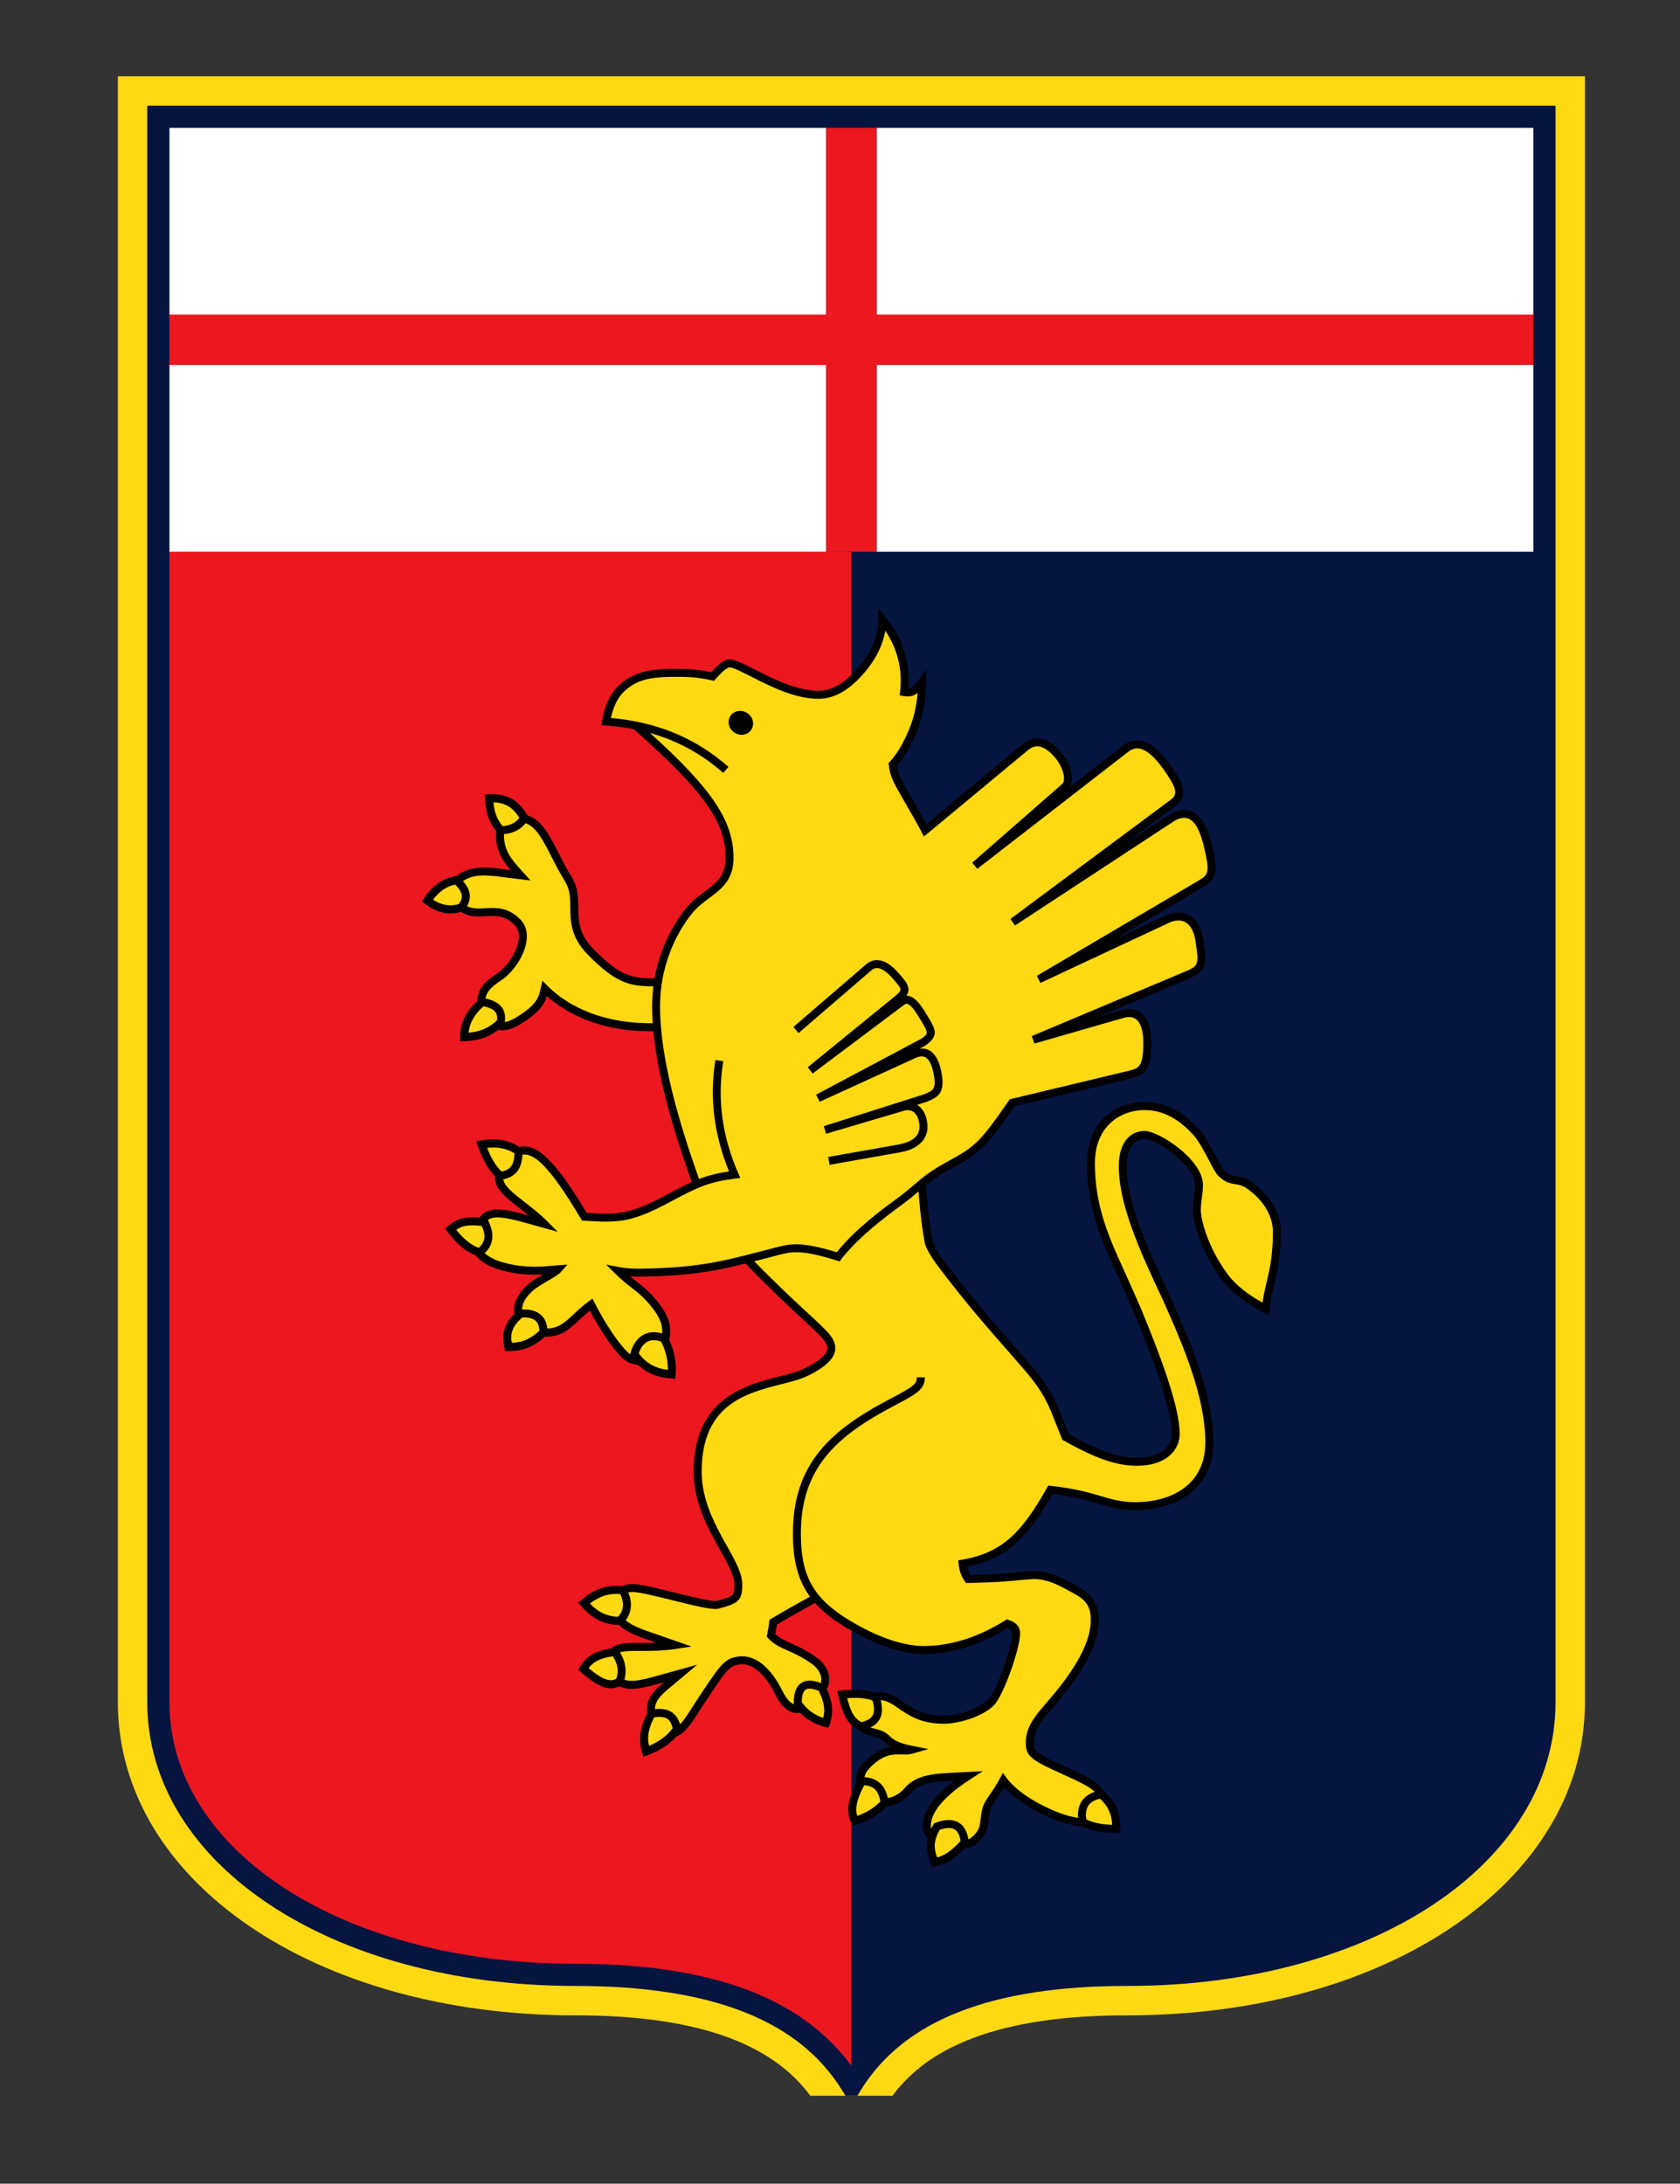 <?xml version="1.0" encoding="UTF-8" standalone="no"?><!DOCTYPE svg PUBLIC "-//W3C//DTD SVG 1.1//EN" "http://www.w3.org/Graphics/SVG/1.1/DTD/svg11.dtd"><svg width="100%" height="100%" viewBox="0 0 344 447" version="1.1" xmlns="http://www.w3.org/2000/svg" xmlns:xlink="http://www.w3.org/1999/xlink" xml:space="preserve" xmlns:serif="http://www.serif.com/" style="fill-rule:evenodd;clip-rule:evenodd;stroke-linejoin:round;stroke-miterlimit:2;"><rect x="0" y="0" width="344" height="447" fill="#333333" stroke="none"/><rect id="Artboard1" x="0" y="0" width="343.583" height="446.252" style="fill:none;"/><g id="g14"><clipPath id="_clip1"><rect x="-359" y="-171" width="800" height="600"/></clipPath><g clip-path="url(#_clip1)"><path id="path22" d="M24.133,15.612l0,332.817c0,36.55 40.268,64.112 93.665,64.112c25.6,0 41.787,6.042 49.488,18.468l7.047,11.379l7.05,-11.379c7.698,-12.426 23.886,-18.468 49.484,-18.468c53.399,0 93.667,-27.562 93.667,-64.112l0,-332.817l-300.401,0Z" style="fill:#ffd912;fill-rule:nonzero;"/><path id="path26" d="M30.152,21.631l0,326.799c0,33.116 37.68,58.091 87.646,58.091c27.855,0 45.716,6.973 54.604,21.317l1.931,3.119l1.932,-3.119c8.887,-14.344 26.749,-21.317 54.603,-21.317c49.968,0 87.645,-24.975 87.645,-58.091l0,-326.799l-288.361,0Z" style="fill:#061440;fill-rule:nonzero;"/><path id="path30" d="M179.495,112.94l-5.162,0l0,309.901c1.528,-2.084 3.263,-3.989 5.162,-5.76c10.825,-10.092 27.7,-15.101 51.372,-15.101c47.378,0 83.105,-23.021 83.105,-53.551l0,-235.489l-134.477,0Z" style="fill:#061440;fill-rule:nonzero;"/><path id="path34" d="M169.175,112.94l-134.479,0l0,235.489c0,30.53 35.725,53.551 83.103,53.551c23.673,0 40.549,5.009 51.376,15.101c1.896,1.774 3.632,3.676 5.158,5.76l0,-309.901l-5.158,0Z" style="fill:#ed171f;fill-rule:nonzero;"/><rect id="path36" x="34.696" y="74.72" width="134.479" height="38.22" style="fill:#fff;fill-rule:nonzero;"/><rect id="path38" x="179.495" y="74.72" width="134.477" height="38.22" style="fill:#fff;fill-rule:nonzero;"/><rect id="path40" x="179.495" y="26.176" width="134.477" height="38.223" style="fill:#fff;fill-rule:nonzero;"/><rect id="path42" x="34.696" y="26.176" width="134.479" height="38.223" style="fill:#fff;fill-rule:nonzero;"/><path id="path46" d="M179.495,64.398l0,-38.222l-10.32,0l0,38.222l-134.479,0l0,10.322l134.479,0l0,38.22l10.32,0l0,-38.22l134.477,0l0,-10.322l-134.477,0Z" style="fill:#ed171f;fill-rule:nonzero;"/><path id="path50" d="M255.995,241.779c-1.079,-0.704 -1.968,-0.848 -2.751,-0.975c-0.916,-0.148 -1.636,-0.265 -2.671,-1.299c-0.298,-0.3 -0.972,-1.578 -1.565,-2.705c-0.997,-1.897 -2.24,-4.259 -3.436,-5.556c-2.231,-2.423 -5.817,-5.641 -11.176,-5.641c-5.891,0 -11.835,3.876 -11.835,12.537c0,9.281 3.158,16.157 6.499,23.436l2.996,6.76c3.665,8.867 7.871,19.741 7.871,25.164c0,2.985 -2.794,4.916 -7.119,4.916c-3.803,0 -7.872,-1.409 -13.973,-4.832c-0.176,-0.437 -1.212,-3.012 -1.212,-3.012c-1.414,-3.639 -2.435,-6.265 -6.42,-10.98l-3.868,-4.444c-3.296,-3.736 -7.031,-7.971 -11.966,-14.323l-0.23,-0.296c-1.735,-2.232 -3.896,-5.01 -4.199,-6.504c-0.377,-1.884 -1.027,-6.466 -1.303,-11.434c1.262,-1.023 2.664,-2.022 5.218,-3.418c5.798,-3.173 6.946,-4.128 12.885,-12.702c0.588,-0.142 24.176,-5.795 24.176,-5.795c2.652,-0.744 3.823,-1.96 3.823,-7.217c0,-2.924 -0.687,-4.956 -2.04,-6.042c-0.991,-0.79 -2.296,-1.036 -3.778,-0.704c0,0 -3.137,0.904 -5.3,1.526c9.202,-3.87 19.191,-8.07 19.191,-8.07c2.273,-1.028 2.981,-2.074 2.981,-4.097c0,-0.977 -0.164,-2.179 -0.397,-3.715c-0.473,-3.102 -1.86,-4.446 -2.941,-5.029c-1.364,-0.735 -3.07,-0.699 -4.803,0.1c0,0 -5.535,2.589 -10.701,5.005c9.122,-5.369 18.461,-10.868 18.461,-10.868c1.811,-1.084 2.489,-2.184 2.489,-3.934c0,-1.307 -0.378,-2.976 -0.944,-5.27c-0.858,-3.481 -2.226,-5.609 -4.064,-6.322c-1.412,-0.548 -2.984,-0.254 -4.674,0.874c0,0 -5.432,3.56 -9.144,5.998c4.706,-3.502 10.718,-7.972 10.718,-7.972c1.07,-0.835 1.486,-1.774 1.486,-2.763c0,-1.863 -1.467,-3.905 -2.815,-5.785c-2.117,-2.951 -4.095,-4.519 -6.043,-4.788c-1.209,-0.166 -2.358,0.18 -3.422,1.028c0,0 -5.939,4.601 -10.952,8.486c0.302,-0.502 0.453,-1.108 0.453,-1.777c0,-1.629 -0.815,-3.591 -2.049,-5.089c-3.46,-4.203 -6.276,-3.368 -8.031,-1.928c0,0 -18.329,15.21 -19.743,16.384c-0.876,-1.632 -1.714,-3.1 -2.461,-4.378l-1.525,-2.661l-0.358,-0.649c-0.865,-1.562 -1.438,-2.648 -1.672,-4.302c1.923,-2.217 3.1,-4.64 4.06,-6.942c1.727,-4.146 1.914,-8.506 1.914,-10.187l0,-2.58l-1.482,2.113c-1.03,1.47 -1.604,1.816 -2.184,1.834c0.047,-0.552 0.102,-1.106 0.102,-1.652c0,-4.762 -1.658,-9.303 -4.778,-12.996l-1.498,-1.774l0.061,2.322c0.084,3.073 -1.305,6.47 -3.912,9.564c-2.833,3.364 -5.569,4.998 -8.368,4.998c-4.448,0 -9.36,-2.501 -12.947,-4.33c-2.397,-1.222 -4.13,-2.103 -5.301,-2.103c-0.355,0 -1.42,0.029 -3.701,2.603c-3.039,-0.643 -5.492,-0.666 -7.13,-0.666c-5.556,0 -8.94,0.57 -12.046,3.678c-1.591,1.592 -2.656,3.929 -3.164,6.95l-0.15,0.884l0.895,0.064c1.973,0.14 3.873,0.394 5.709,0.75c15.875,13.986 18.826,19.862 18.826,26.394c0,3.679 -1.883,5.079 -4.268,6.851c-1.224,0.912 -2.614,1.944 -3.799,3.388c-1.685,2.055 -5.161,7.037 -6.463,14.387c-4.938,0.012 -7.121,-0.586 -12.341,-5.807c-3.243,-3.243 -3.265,-5.905 -3.289,-8.723c-0.019,-2.016 -0.038,-4.098 -1.356,-6.216c-1.095,-1.762 -1.988,-3.524 -2.778,-5.08c-1.813,-3.58 -3.362,-6.604 -6.301,-7.546c-1.835,-3.187 -4.2,-4.48 -7.879,-4.311l-0.812,0.037l0.035,0.811c0.127,2.929 0.821,4.955 2.277,6.644c-0.02,0.28 -0.034,0.553 -0.034,0.812c0,3.255 1.31,5.256 2.972,7.205c-0.251,-0.029 -0.68,-0.081 -0.68,-0.081c-3.719,-0.497 -7.531,-0.993 -10.395,1.311l-0.18,0.033c-2.695,0.481 -4.688,1.883 -6.459,4.541l-0.422,0.635l0.605,0.464c2.435,1.865 4.787,2.389 7.371,1.668c1.73,1.085 3.481,0.985 5.084,0.889c2.004,-0.12 3.896,-0.234 5.928,1.8c0.67,0.671 0.952,1.615 0.838,2.808c-0.26,2.711 -2.452,5.764 -4.333,7.038c-2.387,1.613 -4.008,2.898 -4.164,5.728c-2.42,2.229 -3.577,4.66 -3.501,7.42l0.022,0.818l0.82,-0.026c2.835,-0.096 5.086,-0.852 6.98,-2.34c1.935,0.418 3.771,-0.624 5.511,-1.786c2.925,-1.949 3.876,-3.386 4.419,-5.108c3.566,3.187 10.418,7.312 21.816,7.196c0.942,9.923 4.376,21.119 7.849,30.871c-1.431,0.639 -2.979,1.441 -4.889,2.463c-7.418,3.972 -9.764,4.309 -16.627,3.837c-6.313,-10.529 -10.141,-14.359 -13.765,-13.476c-2.22,-1.453 -4.807,-1.897 -7.902,-1.332l-0.921,0.167l0.295,0.89c0.889,2.683 2.053,4.748 3.537,6.3c-0.005,0.087 -0.016,0.172 -0.016,0.258c0,2.364 2.369,4.19 5.025,6.24c0.602,0.464 1.243,0.969 1.886,1.489c-3.69,-1.031 -7.084,-1.827 -9.066,-0.575c-0.414,0.262 -0.734,0.612 -0.986,1.024c-2.974,-0.278 -4.806,0.227 -6.49,1.742l-0.546,0.493l0.434,0.593c1.87,2.554 3.732,4.115 5.816,4.895c1.176,1.505 3.188,2.593 6.03,3.24c3.042,0.745 5.737,0.765 7.753,0.652c-1.163,0.68 -2.348,1.381 -3.116,2.067c-1.889,1.684 -2.837,3.432 -2.837,5.225c0,0.261 0.028,0.525 0.07,0.788c-1.625,1.569 -2.812,3.587 -2.032,6.976l0.144,0.628l0.644,0.004c3.007,0.017 5.146,-0.828 7.514,-2.961c3.248,0.105 4.936,-1.462 6.928,-3.335c0.652,-0.612 1.41,-1.288 2.249,-1.963c2.972,5.564 6.268,9.976 7.996,10.623c0.685,0.257 1.317,0.403 1.908,0.483c1.763,1.704 3.968,2.597 6.805,2.76l0.799,0.045l0.06,-0.797c0.187,-2.495 -0.253,-4.876 -1.297,-7.095c0.117,-0.595 0.196,-1.179 0.196,-1.757c0,-1.736 -0.587,-3.47 -2.158,-5.558c-1.76,-2.34 -3.248,-3.513 -4.824,-4.753c-0.396,-0.313 -0.805,-0.643 -1.218,-0.983c1.448,0.086 2.988,0.058 5.066,-0.012c8.704,-0.288 13.819,-1.432 18.499,-2.613c5.433,5.561 9.256,9.092 11.925,11.555c3.648,3.365 4.878,4.497 4.878,5.846c0,1.167 -1.838,2.736 -4.914,4.203c-1.229,0.585 -2.908,1.009 -4.85,1.501c-7.008,1.775 -17.599,4.452 -17.599,19.508c0,6.403 2.985,11.727 5.383,16.006c1.577,2.813 2.938,5.241 2.938,7.09c0,2.251 0,2.387 -3.626,3.356c-0.832,0.222 -5.346,-0.897 -8.64,-1.713c-3.634,-0.901 -7.066,-1.752 -8.604,-1.752c-0.776,0 -1.48,0.168 -2.094,0.459c-3.164,-0.334 -5.609,0.49 -8.378,2.834l-0.638,0.54l0.556,0.624c1.788,2.007 3.971,3.863 7.776,3.914c1.667,1.629 4.414,2.55 7.42,3.546c0,0 0.232,0.083 0.267,0.094c-1.179,0.046 -2.297,0.052 -3.267,0.048c-2.594,-0.019 -4.797,-0.026 -6.001,1.138c-3.144,0.434 -5.147,1.612 -6.405,3.79l-0.339,0.586l0.513,0.439c3.204,2.753 5.579,4.121 7.98,2.899c2.039,1.137 5.007,0.338 9.066,-0.812c-2.042,1.714 -3.48,3.201 -3.48,5.604c0,0.25 0.024,0.52 0.057,0.796c-1.472,2.737 -1.825,5.368 -1.055,8.028l0.243,0.837l0.817,-0.297c2.527,-0.919 4.468,-2.174 5.912,-3.806c1.89,-0.728 3.255,-2.892 4.675,-5.146l1.243,-1.927l1.181,-1.76c3.436,-5.139 4.076,-5.988 6.517,-5.988c2.252,0 4.714,2.235 6.588,5.983c0.635,1.268 2.216,4.408 5.191,3.93c1.343,1.415 2.955,2.334 5.055,2.899l0.722,0.196l0.255,-0.705c0.959,-2.644 0.489,-4.846 -0.584,-7.234c0.339,-0.662 0.483,-1.286 0.504,-1.804c0.003,-0.057 0.004,-0.114 0.004,-0.172c0,-1.582 -0.868,-3.178 -2.347,-4.294c-2.129,-1.61 -3.965,-2.424 -5.44,-3.08c-1.321,-0.588 -2.381,-1.083 -3.262,-1.926c0.129,-0.636 0.236,-1.272 0.314,-1.902c2.595,-1.546 5.318,-3.086 7.816,-4.455c1.523,1.716 3.468,3.269 5.914,4.773c5.95,3.658 11.736,5.674 16.293,5.674c5.731,0 11.523,-1.798 17.225,-5.291c0.826,0.341 0.938,0.681 0.938,1.14c0,2.573 -3.164,11.779 -4.898,13.515c-1.882,1.881 -6.321,3.286 -9.034,3.286c-4.307,0 -6.495,-1.522 -8.424,-2.866c-1.464,-1.019 -2.846,-1.982 -4.798,-1.982c-0.156,0 -0.462,0.054 -0.844,0.166c-1.897,-0.67 -3.994,-0.815 -6.916,-0.475l-0.932,0.109l0.367,1.391c0.708,2.712 1.384,5.273 4.043,6.524c0.797,0.851 1.905,1.123 2.766,1.324l0.6,0.144c1.091,0.295 1.487,0.652 1.987,1.103c0.339,0.308 0.705,0.629 1.244,0.95c-1.471,0.228 -3.219,0.919 -5.265,2.926c-1.339,1.312 -1.827,2.564 -1.827,3.714c0,0.231 0.027,0.456 0.064,0.678c-1.297,2.444 -2.387,5.426 -1.116,8.186l0.296,0.648l0.683,-0.209c2.612,-0.803 4.732,-2.075 6.324,-3.775c2.876,-0.406 4.22,-1.91 4.956,-2.744c1.894,-2.152 4.998,-2.349 8.914,-2.533c-4.278,3.2 -6.462,6.296 -6.462,9.221c0,0.986 0.376,1.923 0.968,2.646c-0.456,2.04 0.041,3.693 0.716,5.19l0.268,0.595l0.64,-0.132c2.176,-0.451 3.802,-1.437 5.922,-3.629c0.991,-0.119 1.794,-0.438 2.522,-1.048c2.089,-1.752 2.25,-3.318 2.408,-4.831c0.07,-0.679 0.144,-1.383 0.397,-2.147c0.223,-0.676 0.605,-1.225 1.184,-2.054c0.451,-0.65 0.988,-1.43 1.617,-2.5c2.091,2.333 5.462,4.617 9.596,6.37c1.832,0.775 4.115,1.518 6.396,1.69c2.036,0.961 4.266,1.378 6.994,1.293l0.765,-0.023l0.025,-0.768c0.091,-3.148 -0.865,-5.408 -3.158,-7.501c-1.154,-2.031 -3.738,-3.28 -7.992,-5.177c-6.57,-2.931 -6.57,-3.426 -6.57,-4.899c0,-2.731 1.636,-4.627 3.903,-7.247l1.641,-1.932c5.226,-6.357 7.767,-11.601 7.767,-16.03c0,-4.519 -2.62,-5.927 -5.151,-7.287l-0.562,-0.304c-2.63,-1.436 -4.931,-2.393 -7.62,-2.393l-2.656,0.188c-1.724,0.188 -4.331,0.468 -10.303,0.609c-0.303,-0.516 -0.511,-1.083 -0.64,-1.699c8.401,-1.698 12.617,-6.402 17.464,-14.858c4.452,0.513 7.132,1.292 9.489,1.985c2.372,0.699 4.419,1.301 7.451,1.301c7.369,0 15.976,-3.63 15.976,-13.862c0,-9.416 -4.391,-19.96 -8.888,-29.952c-5.007,-10.615 -8.831,-19.31 -8.831,-26.642c0,-3.464 1.376,-5.53 3.683,-5.53c2.315,0 10.292,5.34 10.292,9.409c0,0.869 -0.116,1.78 -0.228,2.663c-0.109,0.865 -0.215,1.682 -0.215,2.45c0,2.448 1.6,8.479 5.892,14.239c1.834,2.461 4.655,4.68 8.623,6.779l1.083,0.572l0.11,-1.22c0.156,-1.743 0.523,-3.267 0.911,-4.879c0.659,-2.732 1.407,-5.827 1.407,-10.905c0,-5.915 -4.804,-9.508 -6.276,-10.468" style="fill-rule:nonzero;"/><path id="path54" d="M101.033,164.231c2.412,0.08 3.99,1.045 5.318,3.193c-0.786,1.008 -1.886,1.561 -3.402,1.695c-1.131,-1.259 -1.715,-2.762 -1.916,-4.888" style="fill:#ffd912;fill-rule:nonzero;"/><path id="path58" d="M93.94,185.073c-1.845,0.515 -3.513,0.239 -5.272,-0.912c1.293,-1.713 2.7,-2.683 4.516,-3.096c0.999,0.953 1.381,1.768 1.381,2.456c0,0.609 -0.289,1.111 -0.625,1.552" style="fill:#ffd912;fill-rule:nonzero;"/><path id="path62" d="M101.749,208.884c-1.556,1.487 -3.442,2.291 -5.816,2.527c0.194,-1.96 1.195,-3.754 3.078,-5.438c2.265,0.508 2.792,1.356 2.792,2.37c0,0.174 -0.03,0.358 -0.054,0.541" style="fill:#ffd912;fill-rule:nonzero;"/><path id="path66" d="M133.529,206.053c0,1.112 0.052,2.252 0.129,3.408c-11.883,0.086 -18.532,-4.61 -21.544,-7.648l-1.047,-1.054l-0.326,1.449c-0.419,1.861 -0.72,3.205 -4.09,5.449c-1.408,0.94 -2.432,1.442 -3.294,1.568c0.356,-2.626 -0.871,-4.137 -3.946,-4.836c0.302,-1.656 1.436,-2.521 3.39,-3.841c2.236,-1.513 4.733,-5.005 5.042,-8.232c0.02,-0.221 0.031,-0.436 0.031,-0.647c0,-1.397 -0.456,-2.586 -1.34,-3.469c-2.551,-2.551 -5.008,-2.403 -7.176,-2.273c-1.372,0.082 -2.568,0.138 -3.724,-0.431c0.773,-1.343 0.977,-3.121 -0.844,-5.135c2.267,-1.596 5.268,-1.213 8.844,-0.734l4.985,0.601l-1.456,-1.611l-0.382,-0.428c-2.03,-2.266 -3.594,-4.014 -3.594,-7.312c0,-0.04 0.008,-0.088 0.008,-0.129c1.915,-0.187 3.375,-0.923 4.423,-2.241c2.091,0.762 3.369,3.053 5.203,6.67c0.804,1.586 1.713,3.383 2.848,5.204c1.077,1.73 1.09,3.416 1.109,5.37c0.024,2.881 0.053,6.146 3.765,9.86c5.578,5.577 8.231,6.276 13.252,6.285c-0.166,1.319 -0.266,2.701 -0.266,4.157" style="fill:#ffd912;fill-rule:nonzero;"/><path id="path70" d="M99.745,234.97c2.182,-0.235 4.016,0.113 5.624,1.136c-0.13,2.365 -0.838,3.351 -2.676,3.715c-1.195,-1.2 -2.166,-2.804 -2.948,-4.851" style="fill:#ffd912;fill-rule:nonzero;"/><path id="path74" d="M98.023,255.441c-1.608,-0.598 -3.098,-1.801 -4.603,-3.706c1.112,-0.788 2.501,-1.123 5.229,-0.784c0.34,0.784 0.55,1.485 0.55,2.098c0,0.91 -0.403,1.666 -1.176,2.392" style="fill:#ffd912;fill-rule:nonzero;"/><path id="path78" d="M104.796,274.883c-0.05,-0.334 -0.124,-0.69 -0.124,-0.988c0,-1.794 0.872,-2.98 2.274,-4.206c1.248,-0.058 2.176,0.168 2.747,0.695c0.469,0.432 0.7,1.141 0.76,2.033c-1.851,1.658 -3.463,2.356 -5.657,2.466" style="fill:#ffd912;fill-rule:nonzero;"/><path id="path82" d="M136.749,280.418c-2.582,-0.319 -4.472,-1.38 -5.954,-3.385c0.386,-1.18 1.015,-2.03 1.862,-2.435c0.786,-0.375 1.724,-0.348 2.717,0.037c0.908,1.778 1.379,3.676 1.379,5.668c0,0.036 -0.003,0.078 -0.004,0.115" style="fill:#ffd912;fill-rule:nonzero;"/><path id="path86" d="M190.12,225.384c0,0 -0.292,0.124 -0.367,0.152c0,0 -1.623,0.516 -1.961,0.623c0.002,0.001 0.005,0.001 0.005,0.002c1.024,0.636 1.716,1.768 2,3.279c0.077,0.405 0.115,0.796 0.115,1.171c0,1.005 -0.271,1.905 -0.814,2.684c-0.922,1.326 -2.568,2.202 -4.888,2.601l-14.349,2.539l-0.284,-1.604l14.352,-2.54c1.851,-0.318 3.176,-0.986 3.831,-1.928c0.485,-0.698 0.63,-1.579 0.437,-2.62c-0.196,-1.035 -0.643,-1.815 -1.259,-2.198c-0.513,-0.32 -1.158,-0.373 -1.9,-0.165l-15.884,4.703l-0.478,-1.558l20.51,-6.514l0.302,-0.128c1.605,-0.675 2.338,-0.983 1.621,-4.359c-0.361,-1.697 -0.947,-2.781 -1.689,-3.137c-0.56,-0.268 -1.311,-0.166 -2.262,0.317l-19.324,8.828l-0.721,-1.459c0,0 21.337,-11.338 21.425,-11.386c0.802,-0.555 1.211,-0.846 1.211,-1.332c0,-0.506 -0.435,-1.226 -1.304,-2.679l-0.059,-0.097c-0.488,-0.815 -1.788,-2.979 -2.668,-3.111c-0.082,-0.012 -0.338,-0.051 -0.881,0.435l-18.44,13.844l-1.004,-1.283l18.169,-14.792c0.519,-0.437 0.803,-0.811 0.824,-1.079c0.034,-0.422 -0.537,-1.082 -1.258,-1.916l-0.304,-0.352c-1.176,-1.37 -2.275,-2.12 -3.178,-2.16c-0.493,-0.025 -0.94,0.166 -1.398,0.61l-14.727,12.684l-1.063,-1.235l14.69,-12.651c0.742,-0.72 1.633,-1.08 2.573,-1.037c1.383,0.064 2.843,0.983 4.34,2.729l0.299,0.346c0.92,1.064 1.657,1.916 1.657,2.941c0,0.056 -0.001,0.112 -0.007,0.169c-0.029,0.38 -0.169,0.748 -0.412,1.123c0.12,-0.004 0.24,-0.004 0.362,0.013c1.365,0.204 2.474,1.636 3.824,3.884l0.057,0.098c0.921,1.53 1.56,2.598 1.56,3.552c0,0.89 -0.557,1.682 -1.971,2.66l-0.037,0.028c0,0 -1.027,0.545 -1.133,0.6c0.669,-0.084 1.3,-0.031 1.861,0.237c1.253,0.6 2.097,1.996 2.581,4.269c0.199,0.935 0.29,1.712 0.29,2.367c0,2.4 -1.224,3.14 -2.872,3.832m56.254,-52.632c-0.713,-2.896 -1.776,-4.691 -3.072,-5.195c-0.886,-0.345 -1.956,-0.105 -3.185,0.714l-32.285,21.176l-0.932,-1.336l32.906,-24.468c1.439,-1.12 1.082,-2.476 -1.665,-6.302c-1.82,-2.536 -3.483,-3.921 -4.943,-4.124c-0.76,-0.105 -1.473,0.12 -2.193,0.694l-30.891,23.936l-1.033,-1.259l18.393,-16.085c0.883,-0.742 0.236,-3.375 -1.28,-5.215c-2.796,-3.395 -4.536,-2.695 -5.736,-1.708l-21.278,17.66l-0.468,-0.897c-1.035,-1.998 -2.027,-3.695 -2.902,-5.191l-1.548,-2.703l-0.353,-0.644c-0.944,-1.702 -1.689,-3.046 -1.923,-5.222l-0.038,-0.364l0.248,-0.271c1.926,-2.12 3.072,-4.521 4.02,-6.801c1.094,-2.624 1.521,-5.334 1.688,-7.314c-0.875,0.695 -1.754,0.872 -2.946,0.642l-0.742,-0.144l0.089,-0.752c0.091,-0.762 0.135,-1.519 0.135,-2.272c0,-3.671 -1.128,-7.17 -3.166,-10.215c-0.461,2.808 -1.836,5.708 -4.082,8.376c-3.163,3.755 -6.307,5.58 -9.616,5.58c-4.84,0 -9.952,-2.607 -13.687,-4.509c-1.944,-0.991 -3.781,-1.927 -4.56,-1.927c-0.008,0 -0.779,0.027 -2.781,2.385l-0.322,0.378l-0.482,-0.111c-3.095,-0.713 -5.494,-0.713 -7.259,-0.713c-5.205,0 -8.163,0.478 -10.883,3.198c-1.177,1.179 -2.025,2.99 -2.517,5.222c9.468,0.84 17.364,4.108 24.08,10.02l-1.076,1.222c-4.424,-3.893 -9.383,-6.596 -14.999,-8.174c12.942,11.661 17.106,18.15 17.106,25.602c0,4.498 -2.503,6.359 -4.924,8.16c-1.208,0.895 -2.455,1.823 -3.512,3.111c-1.986,2.421 -6.603,9.131 -6.603,19.141c0,10.763 3.965,23.99 7.989,35.29c1.888,-0.728 3.72,-1.194 6.134,-1.546c-2.186,-5.365 -3.323,-10.806 -3.323,-16.258c0,-2.186 0.176,-4.374 0.529,-6.558l1.608,0.262c-1.254,7.76 -0.256,15.248 3.052,22.89l0.431,0.996l-1.077,0.135c-5.247,0.659 -7.599,1.727 -12.982,4.608c-7.898,4.228 -10.449,4.535 -17.926,4l-0.423,-0.031l-0.219,-0.366c-6.406,-10.752 -9.572,-13.459 -11.956,-13.127c-0.146,2.237 -0.864,4.423 -3.938,5.068c0.244,1.385 1.817,2.685 4.317,4.612c1.456,1.124 3.108,2.397 4.644,3.939l2.195,2.193l-5.222,-1.456c-3.613,-1.027 -7.348,-2.088 -8.924,-1.092c-0.058,0.037 -0.1,0.092 -0.153,0.136l0.047,0.095c0.861,1.777 1.676,4.346 -0.695,6.684c0.991,0.929 2.501,1.638 4.564,2.106c3.973,0.974 7.415,0.643 9.265,0.466l3.08,-0.227l-1.31,1.493c-0.435,0.496 -1.307,1.018 -2.691,1.827c-1.087,0.636 -2.317,1.357 -2.997,1.963c-1.504,1.341 -2.255,2.606 -2.287,3.909c1.691,-0.079 3.008,0.293 3.907,1.123c0.722,0.665 1.15,1.594 1.285,2.762c2.288,-0.069 3.585,-1.234 5.327,-2.87c0.877,-0.826 1.872,-1.76 3.136,-2.684l0.77,-0.563l0.435,0.847c3.232,6.265 6.112,9.706 7.283,10.538l0.058,-0.221c0.49,-1.868 1.479,-3.207 2.864,-3.867c1.084,-0.518 2.355,-0.566 3.64,-0.158c0.008,-0.126 0.02,-0.252 0.02,-0.378c0,-1.436 -0.505,-2.841 -1.833,-4.608c-1.633,-2.172 -2.977,-3.229 -4.532,-4.454c-1.001,-0.788 -2.037,-1.604 -3.228,-2.783l-1.889,-1.872l2.613,0.491c2.169,0.409 4.092,0.369 7.307,0.264c9.33,-0.311 14.469,-1.623 19.438,-2.892l2.432,-0.612l2.072,-0.543c3.818,-1.035 5.822,-1.545 13.343,0.751c2.576,-3.235 6.476,-6.75 11.98,-10.744c1.795,-1.302 2.961,-2.292 3.988,-3.168c1.788,-1.524 3.203,-2.728 6.767,-4.679c5.556,-3.04 6.498,-3.764 12.506,-12.456l0.178,-0.257l24.749,-5.931c1.625,-0.456 2.604,-0.732 2.604,-5.641c0,-2.372 -0.495,-4.02 -1.428,-4.77c-0.6,-0.478 -1.408,-0.609 -2.356,-0.397l-18.513,5.327l-0.542,-1.534l31.892,-13.409c2.25,-1.016 2.338,-1.357 1.623,-6.075c-0.295,-1.929 -1.021,-3.256 -2.103,-3.84c-1.156,-0.622 -2.46,-0.264 -3.344,0.146l-26.282,12.292l-0.759,-1.44l33.284,-19.595c1.969,-1.177 2.184,-1.777 0.793,-7.412" style="fill:#ffd912;fill-rule:nonzero;"/><path id="path90" d="M259.281,262.769c-0.308,1.282 -0.573,2.543 -0.77,3.886c-3.194,-1.806 -5.543,-3.686 -7.067,-5.728c-4.207,-5.647 -5.568,-11.378 -5.568,-13.266c0,-0.665 0.097,-1.432 0.2,-2.245c0.119,-0.932 0.24,-1.897 0.24,-2.868c0,-5.172 -9.019,-11.04 -11.92,-11.04c-3.276,0 -5.312,2.744 -5.312,7.161c0,7.672 3.892,16.534 8.981,27.323c4.418,9.817 8.738,20.176 8.738,29.271c0,9.018 -7.412,12.232 -14.347,12.232c-2.797,0 -4.647,-0.543 -6.989,-1.234c-2.394,-0.702 -5.372,-1.577 -10.295,-2.105l-0.531,-0.057l-0.264,0.466c-4.986,8.798 -8.865,13.246 -17.425,14.719l-0.749,0.128l0.078,0.759c0.139,1.342 0.55,2.492 1.26,3.516l0.252,0.358l0.436,-0.009c6.418,-0.136 9.14,-0.432 10.942,-0.628l2.48,-0.179c2.352,0 4.361,0.839 6.838,2.192l0.572,0.31c2.492,1.338 4.294,2.306 4.294,5.85c0,4.039 -2.419,8.943 -7.396,14.998l-1.615,1.9c-2.404,2.78 -4.3,4.976 -4.3,8.313c0,2.629 0.985,3.465 7.535,6.387c3.538,1.578 5.513,2.568 6.582,3.608c-1.181,0.4 -2.073,1.036 -2.656,1.905c-0.622,0.927 -0.87,2.076 -0.754,3.425c-1.742,-0.256 -3.467,-0.833 -4.904,-1.441c-4.399,-1.865 -7.946,-4.319 -9.734,-6.731l-0.761,-1.029l-0.609,1.127c-0.832,1.536 -1.524,2.532 -2.082,3.33c-0.612,0.882 -1.093,1.576 -1.392,2.475c-0.309,0.933 -0.394,1.761 -0.469,2.492c-0.147,1.405 -0.252,2.421 -1.837,3.751c-0.202,0.169 -0.416,0.31 -0.671,0.422c-0.271,-1.633 -0.928,-2.786 -1.961,-3.421c-1.188,-0.731 -2.799,-0.72 -4.782,0.028l-0.266,0.101l-0.146,0.246c-0.17,0.288 -0.317,0.565 -0.452,0.838c-0.046,-0.188 -0.081,-0.382 -0.081,-0.588c0,-2.798 2.795,-6.084 8.079,-9.501l2.568,-1.66l-5.571,0.297c-4.279,0.199 -7.976,0.371 -10.38,3.098c-0.621,0.708 -1.564,1.717 -3.504,2.11c-0.724,-3.29 -2.76,-4.084 -4.795,-4.3c0.135,-0.656 0.535,-1.334 1.282,-2.068c2.698,-2.646 4.524,-2.6 6.288,-2.556c0.784,0.02 1.522,0.039 2.286,-0.178l3.234,-0.926l-3.299,-0.657c-3.077,-0.613 -3.817,-1.283 -4.535,-1.929c-0.584,-0.528 -1.186,-1.072 -2.656,-1.468l-0.654,-0.16c-0.271,-0.063 -0.52,-0.124 -0.754,-0.191c0.883,-0.415 1.504,-0.961 1.906,-1.672c0.57,-1.012 0.646,-2.311 0.234,-3.943c1.315,0.076 2.346,0.784 3.627,1.674c2.02,1.408 4.536,3.161 9.355,3.161c2.693,0 7.73,-1.309 10.185,-3.765c2,-2.003 5.376,-11.712 5.376,-14.668c0,-1.795 -1.259,-2.447 -2.355,-2.812l-0.365,-0.123l-0.327,0.207c-5.562,3.484 -11.194,5.25 -16.744,5.25c-2.468,0 -7.754,-0.705 -15.441,-5.432c-7.133,-4.386 -9.661,-8.981 -9.661,-17.554c0,-13.483 7.309,-20.019 19.104,-26.191c4.768,-2.499 6.277,-3.404 6.277,-5.829l-1.629,0c0,1.366 -0.656,1.9 -5.406,4.385c-12.332,6.457 -19.974,13.332 -19.974,27.635c0,5.478 1.029,9.513 3.488,12.878c-2.555,1.404 -5.323,2.974 -7.939,4.536l-0.349,0.208l-0.043,0.404c-0.093,0.866 -0.237,1.746 -0.433,2.622l-0.094,0.416l0.287,0.313c1.159,1.265 2.511,1.867 4.076,2.563c1.471,0.653 3.14,1.396 5.12,2.89c1.056,0.798 1.699,1.939 1.699,2.999c0,0.035 -0.002,0.071 -0.003,0.105c-0.008,0.215 -0.048,0.428 -0.111,0.636c-1.685,-0.656 -2.989,-0.668 -3.966,-0.025c-1.078,0.709 -1.586,2.088 -1.552,4.217l0.002,0.144c-0.834,-0.326 -1.597,-1.254 -2.43,-2.918c-2.188,-4.376 -5.12,-6.886 -8.046,-6.886c-3.381,0 -4.421,1.556 -7.87,6.711l-1.179,1.757l-1.269,1.968c-0.947,1.503 -1.728,2.687 -2.5,3.483c-0.326,-1.107 -0.86,-1.915 -1.628,-2.444c-0.887,-0.611 -2.042,-0.828 -3.51,-0.671c0.056,-1.934 1.44,-3.081 3.816,-5.03l4.847,-4.067l-3.612,1.005l-3.348,0.924c-3.711,1.054 -6.419,1.811 -7.953,1.111c0.52,-1.869 0.213,-3.732 -0.908,-5.559c0.788,-0.277 2.074,-0.325 4.181,-0.31c1.984,0.013 4.453,0.032 7.231,-0.399l3.228,-0.499l-6.936,-2.418c-2.987,-0.988 -5.211,-1.79 -6.54,-2.94c1.225,-1.602 1.416,-3.638 0.528,-5.703c0.264,-0.064 0.548,-0.099 0.856,-0.099c1.341,0 4.833,0.867 8.212,1.703c5.093,1.265 8.274,2.021 9.452,1.707c3.981,-1.064 4.836,-1.607 4.836,-4.93c0,-2.274 -1.459,-4.874 -3.147,-7.886c-2.305,-4.114 -5.175,-9.231 -5.175,-15.21c0,-13.786 9.076,-16.082 16.37,-17.928c2.026,-0.513 3.777,-0.956 5.152,-1.612c3.874,-1.848 5.84,-3.754 5.84,-5.672c0,-2.062 -1.362,-3.317 -5.4,-7.045c-2.548,-2.349 -6.147,-5.671 -11.204,-10.819l1.878,-0.473l2.111,-0.552c3.719,-1.009 5.415,-1.469 12.951,0.885l0.544,0.17l0.346,-0.452c2.432,-3.18 6.474,-6.83 12.014,-10.85c1.689,-1.225 2.826,-2.176 3.813,-3.014c0.312,4.585 0.899,8.682 1.256,10.452c0.377,1.869 2.573,4.692 4.511,7.181l0.229,0.297c4.967,6.391 8.719,10.646 12.028,14.402l3.847,4.418c3.808,4.504 4.738,6.896 6.146,10.518l1.439,3.578l0.243,0.126c6.51,3.677 10.861,5.177 15.022,5.177c6.043,0 8.748,-3.285 8.748,-6.544c0,-5.709 -4.273,-16.78 -7.997,-25.788l-3.021,-6.816c-3.406,-7.421 -6.348,-13.831 -6.348,-22.756c0,-7.535 5.124,-10.908 10.205,-10.908c4.719,0 7.955,2.917 9.979,5.115c1.05,1.141 2.237,3.397 3.193,5.21c0.88,1.679 1.401,2.647 1.853,3.099c1.407,1.408 2.554,1.592 3.563,1.755c0.715,0.116 1.332,0.218 2.121,0.732c1.299,0.848 5.538,4.006 5.538,9.102c0,4.886 -0.723,7.882 -1.362,10.524" style="fill:#ffd912;fill-rule:nonzero;"/><path id="path94" d="M126.567,330.954c-2.539,-0.082 -4.231,-1.126 -5.78,-2.706c2.045,-1.551 3.891,-2.136 6.212,-1.938c0.269,0.554 0.559,1.336 0.559,2.207c0,0.795 -0.27,1.648 -0.991,2.437" style="fill:#ffd912;fill-rule:nonzero;"/><path id="path98" d="M126.178,343.667c-1.356,0.694 -2.897,0.089 -5.66,-2.196c0.772,-1.058 2.095,-2.052 4.964,-2.43c0.634,1.007 1.003,1.987 1.003,2.97c0,0.545 -0.115,1.096 -0.307,1.656" style="fill:#ffd912;fill-rule:nonzero;"/><path id="path102" d="M132.9,357.38c-0.08,-0.457 -0.201,-0.917 -0.201,-1.376c0,-1.454 0.427,-2.918 1.255,-4.464c1.201,-0.173 2.14,-0.081 2.736,0.331c0.506,0.348 0.834,1.004 1.048,1.899c-1.13,1.521 -2.73,2.706 -4.838,3.61" style="fill:#ffd912;fill-rule:nonzero;"/><path id="path106" d="M168.553,351.658c-1.862,-0.639 -3.232,-1.636 -4.386,-3.238c0.016,-1.329 0.292,-2.218 0.816,-2.562c0.521,-0.344 1.461,-0.23 2.689,0.278c0.672,1.436 1.097,2.69 1.097,3.991c0,0.495 -0.086,1.005 -0.216,1.531" style="fill:#ffd912;fill-rule:nonzero;"/><path id="path110" d="M173.473,347.617c2.112,-0.169 3.751,-0.032 5.175,0.462c0.196,0.678 0.319,1.296 0.319,1.809c0,0.505 -0.098,0.929 -0.287,1.265c-0.352,0.627 -1.095,1.062 -2.273,1.374c-1.742,-0.886 -2.322,-2.594 -2.934,-4.91" style="fill:#ffd912;fill-rule:nonzero;"/><path id="path114" d="M175.507,371.717c-0.108,-0.394 -0.18,-0.805 -0.18,-1.246c0,-1.39 0.561,-3.043 1.658,-5.064c1.782,0.221 2.862,0.949 3.278,3.352c-1.236,1.286 -2.807,2.26 -4.756,2.958" style="fill:#ffd912;fill-rule:nonzero;"/><path id="path118" d="M191.9,380.223c-0.294,-0.772 -0.507,-1.528 -0.507,-2.319c0,-1.004 0.305,-2.084 1.007,-3.343c1.345,-0.461 2.389,-0.502 3.08,-0.081c0.624,0.385 1.022,1.197 1.208,2.376c-1.823,1.952 -3.167,2.893 -4.788,3.367" style="fill:#ffd912;fill-rule:nonzero;"/><path id="path122" d="M225.234,368.186c1.646,1.543 2.407,3.168 2.498,5.345c-2.024,-0.021 -3.727,-0.376 -5.279,-1.082c-0.049,-0.327 -0.107,-0.659 -0.107,-0.948c0,-0.759 0.17,-1.395 0.511,-1.9c0.456,-0.679 1.267,-1.146 2.377,-1.415" style="fill:#ffd912;fill-rule:nonzero;"/><path id="path126" d="M150.984,145.586c-0.612,0.14 -1.127,0.504 -1.451,1.021c-0.697,1.119 -0.296,2.636 0.896,3.384c0.599,0.375 1.321,0.504 1.984,0.35c0.612,-0.139 1.127,-0.503 1.451,-1.02c0.696,-1.118 0.294,-2.635 -0.898,-3.383c-0.597,-0.377 -1.32,-0.504 -1.982,-0.352" style="fill-rule:nonzero;"/></g></g></svg>